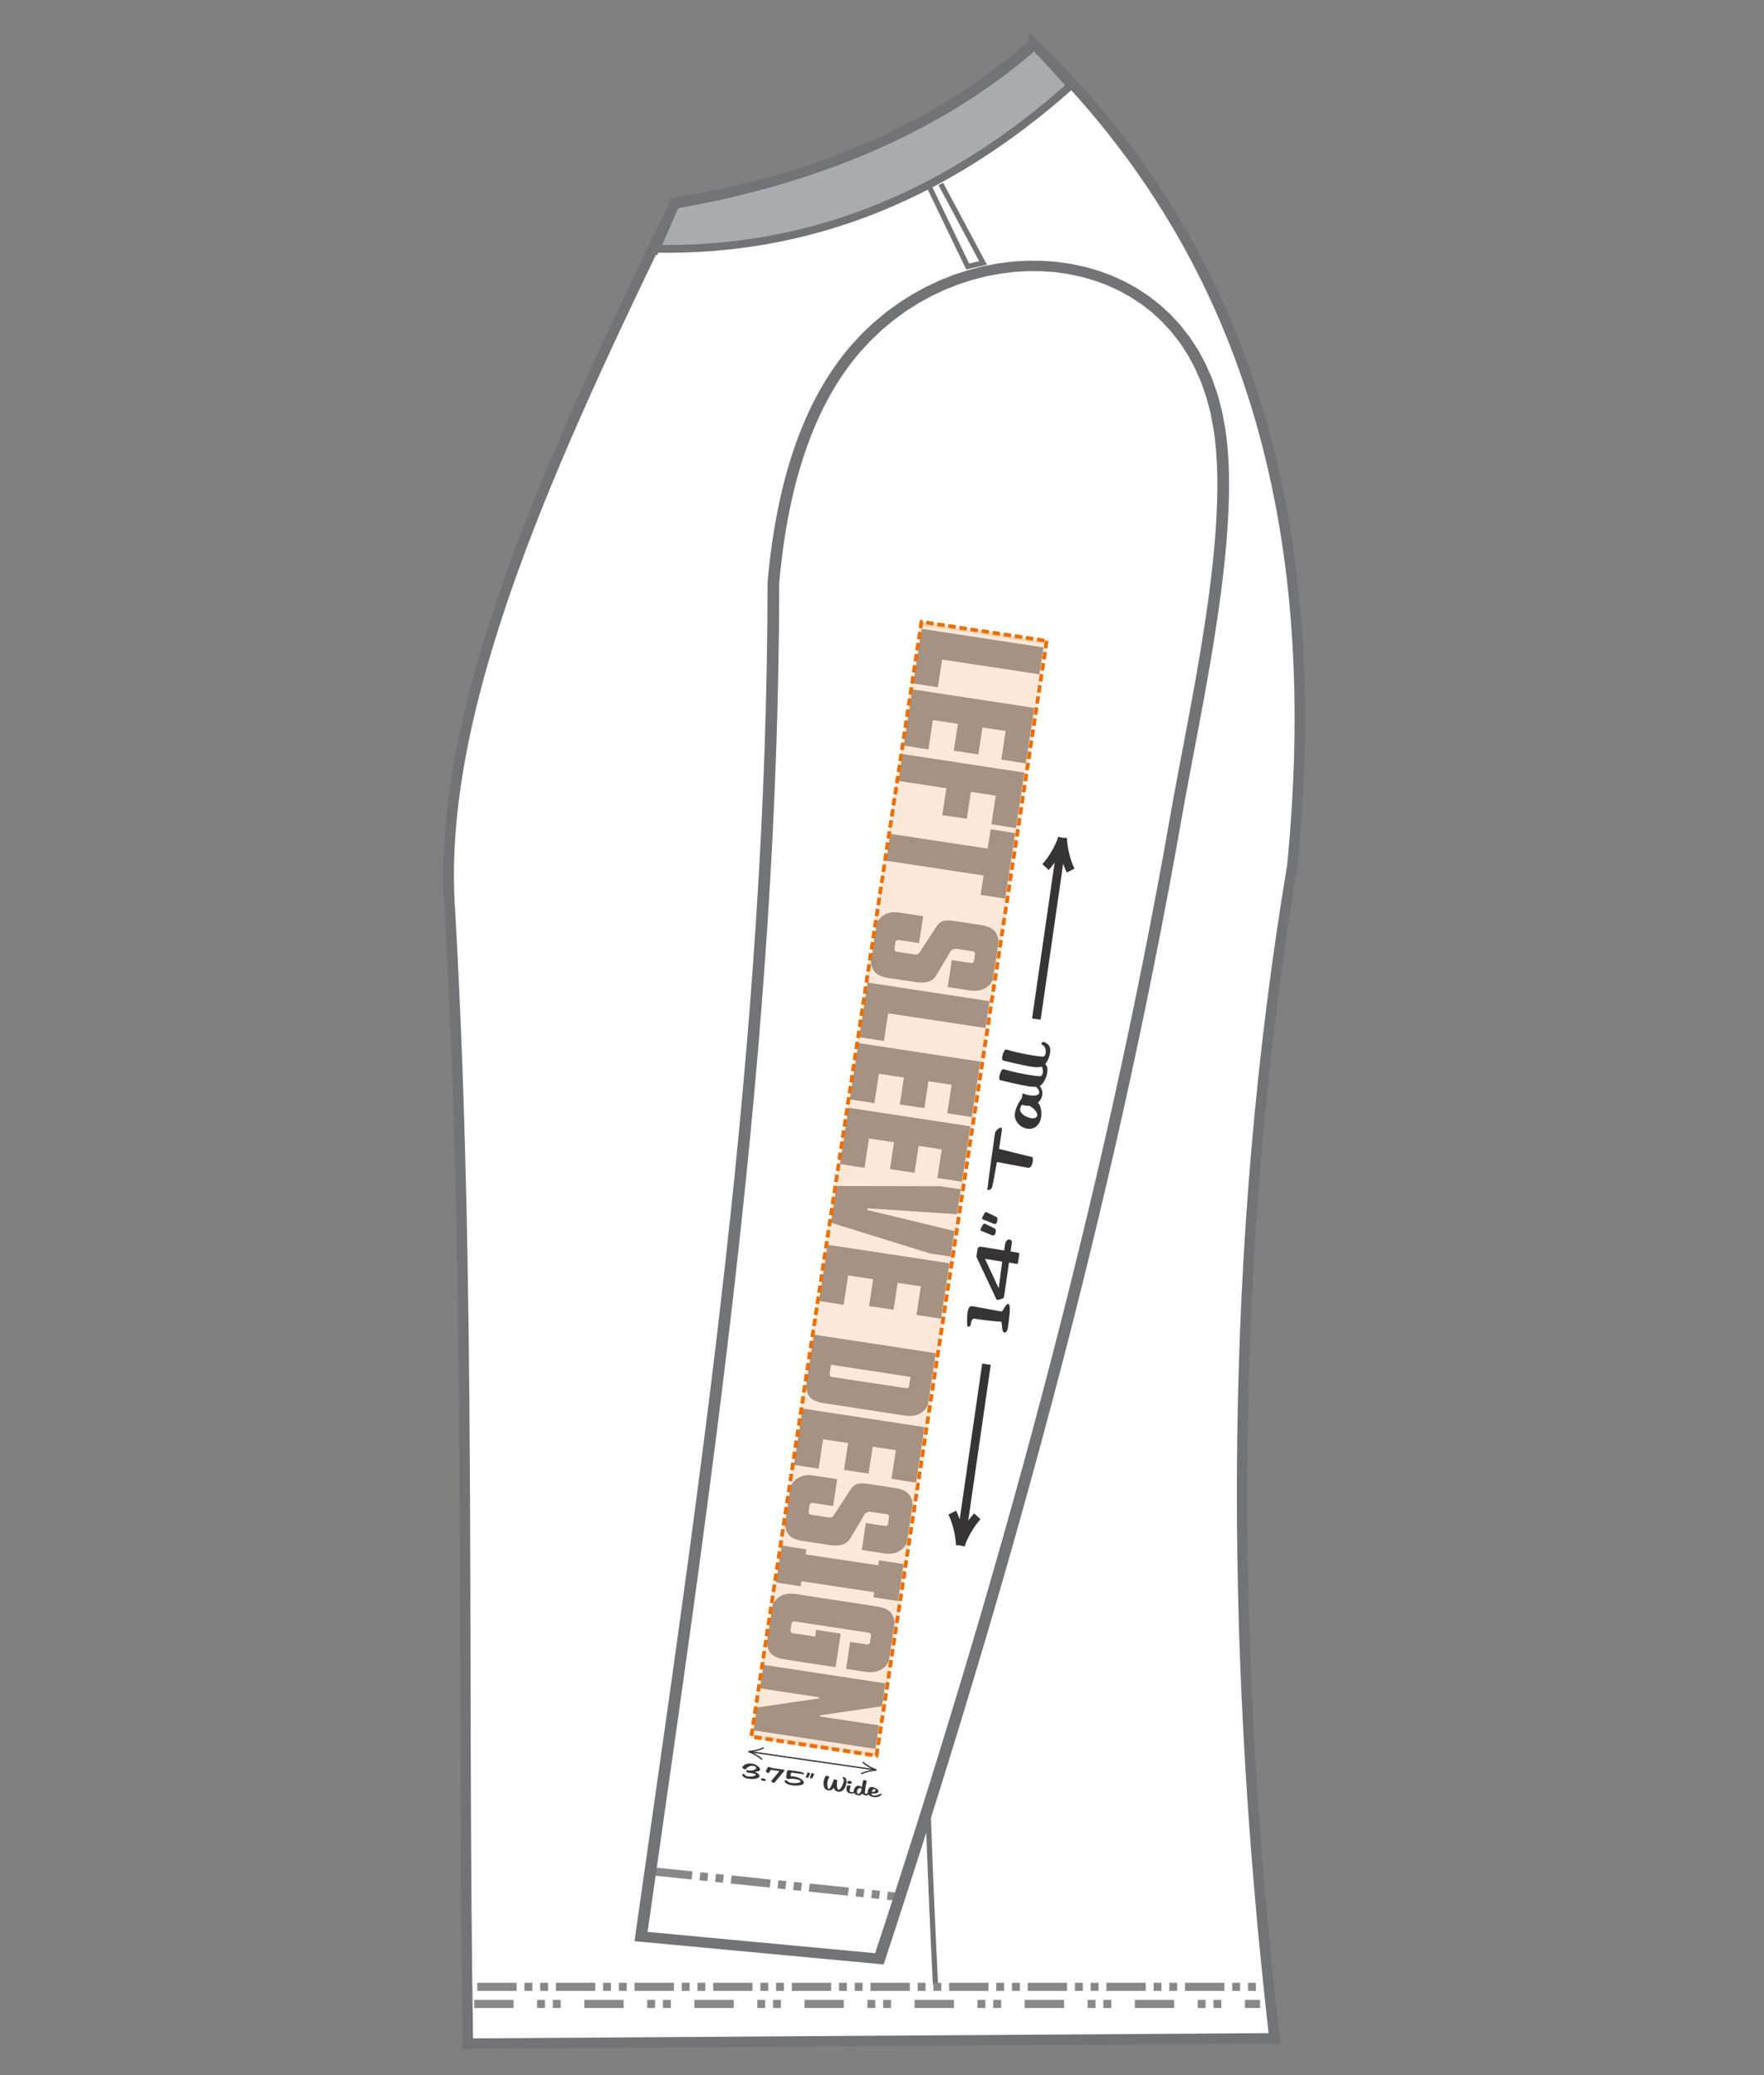 <svg xmlns="http://www.w3.org/2000/svg" xmlns:xlink="http://www.w3.org/1999/xlink" xml:space="preserve" width="425px" height="500px" style="shape-rendering:geometricPrecision; text-rendering:geometricPrecision; image-rendering:optimizeQuality; fill-rule:evenodd; clip-rule:evenodd" viewBox="0 0 425 500"><rect x="0" y="0" width="425" height="500" fill="#808080" stroke="none"/> <defs> <style type="text/css"> .str9 {stroke:#373435;stroke-width:2.08;stroke-miterlimit:2.613} .str4 {stroke:#373435;stroke-width:0.32;stroke-miterlimit:2.613} .str5 {stroke:#373435;stroke-width:0.32;stroke-miterlimit:2.613} .str6 {stroke:#373435;stroke-width:0.32;stroke-miterlimit:2.613} .str7 {stroke:#373435;stroke-width:0.32;stroke-miterlimit:2.613} .str2 {stroke:#727376;stroke-width:1.25;stroke-miterlimit:2.613} .str3 {stroke:#727376;stroke-width:1.25;stroke-miterlimit:2.613} .str1 {stroke:#727376;stroke-width:1.88;stroke-miterlimit:2.613} .str0 {stroke:#727376;stroke-width:2.51;stroke-miterlimit:2.613} .str8 {stroke:#ED6E00;stroke-width:0.9;stroke-miterlimit:2.613;stroke-dasharray:1.8 0.9} .fil2 {fill:none} .fil0 {fill:#FEFEFE} .fil1 {fill:#A9ABAE} .fil4 {fill:#727376;fill-rule:nonzero} .fil6 {fill:#373435;fill-rule:nonzero} .fil3 {fill:#888888;fill-rule:nonzero} .fil7 {fill:#ED6E00;fill-opacity:0.149} .fil8 {fill:#ED6E00;fill-rule:nonzero;fill-opacity:0.149} .fil5 {fill:#373435;fill-rule:nonzero;fill-opacity:0.502} </style> </defs> <g id="Layer_x0020_1">  <g id="_2504346146912"> <path class="fil0 str0" d="M249.06 10.6c-21.77,18.98 -49.79,32.41 -86.36,38.24 -29.58,60.98 -57.9,121.51 -54.28,170.87 5.14,90.06 2.87,182.64 4.31,272.7l194.32 -1.28c-11.15,-97.32 -10.86,-191.78 4.31,-282.52 7.44,-76.4 -7.22,-144.65 -62.3,-198.01z"></path> <path class="fil1 str1" d="M158.03 59.95c36.08,0.62 69.18,-11.96 99.91,-39.31 -2.83,-3.14 -5.77,-6.51 -8.75,-9.5 -21.8,19 -50.86,31.97 -86.36,38.17 -1.75,3.49 -3.05,7.14 -4.8,10.64z"></path> <polyline class="fil2 str2" points="226.67,44.32 236.85,63.36 233.14,64.21 224.05,45.32 "></polyline> <path class="fil2 str3" d="M223.63 437.02c0.47,13.69 1.07,27.41 1.75,41.14"></path> <g> <path class="fil3" d="M123.73 481.87l0 1.95 -9.48 0 0 -1.95 9.48 0zm7.57 0l0 1.95 -1.89 0 0 -1.95 1.89 0zm3.79 0l0 1.95 -1.89 0 0 -1.95 1.89 0zm15.16 0l0 1.95 -9.47 0 0 -1.95 9.47 0zm7.58 0l0 1.95 -1.9 0 0 -1.95 1.9 0zm3.79 0l0 1.95 -1.9 0 0 -1.95 1.9 0zm15.16 0l0 1.95 -9.48 0 0 -1.95 9.48 0zm7.57 0l0 1.95 -1.89 0 0 -1.95 1.89 0zm3.79 0l0 1.95 -1.89 0 0 -1.95 1.89 0zm15.16 0l0 1.95 -9.47 0 0 -1.95 9.47 0zm7.58 0l0 1.95 -1.89 0 0 -1.95 1.89 0zm3.79 0l0 1.95 -1.89 0 0 -1.95 1.89 0zm15.16 0l0 1.95 -9.48 0 0 -1.95 9.48 0zm7.58 0l0 1.95 -1.9 0 0 -1.95 1.9 0zm3.79 0l0 1.95 -1.9 0 0 -1.95 1.9 0zm15.16 0l0 1.95 -9.48 0 0 -1.95 9.48 0zm7.58 0l0 1.95 -1.9 0 0 -1.95 1.9 0zm3.79 0l0 1.95 -1.9 0 0 -1.95 1.9 0zm15.16 0l0 1.95 -9.48 0 0 -1.95 9.48 0zm7.57 0l0 1.95 -1.89 0 0 -1.95 1.89 0zm3.79 0l0 1.95 -1.89 0 0 -1.95 1.89 0zm9.33 1.95l-3.64 0 0 -1.95 3.64 0 0 1.95z"></path> </g> <g> <path class="fil3" d="M124.47 479.7l-9.48 0 0 -1.95 9.48 0 0 1.95zm3.79 0l-1.9 0 0 -1.95 1.9 0 0 1.95zm3.78 0l-1.89 0 0 -1.95 1.89 0 0 1.95zm11.37 0l-9.47 0 0 -1.95 9.47 0 0 1.95zm3.79 0l-1.89 0 0 -1.95 1.89 0 0 1.95zm3.79 0l-1.89 0 0 -1.95 1.89 0 0 1.95zm11.37 0l-9.48 0 0 -1.95 9.48 0 0 1.95zm3.79 0l-1.9 0 0 -1.95 1.9 0 0 1.95zm3.79 0l-1.9 0 0 -1.95 1.9 0 0 1.95zm11.36 0l-9.47 0 0 -1.95 9.47 0 0 1.95zm3.79 0l-1.89 0 0 -1.95 1.89 0 0 1.95zm3.79 0l-1.89 0 0 -1.95 1.89 0 0 1.95zm11.37 0l-9.47 0 0 -1.95 9.47 0 0 1.95zm3.79 0l-1.89 0 0 -1.95 1.89 0 0 1.95zm3.79 0l-1.9 0 0 -1.95 1.9 0 0 1.95zm11.37 0l-9.48 0 0 -1.95 9.48 0 0 1.95zm3.79 0l-1.9 0 0 -1.95 1.9 0 0 1.95zm3.79 0l-1.9 0 0 -1.95 1.9 0 0 1.95zm11.37 0l-9.48 0 0 -1.95 9.48 0 0 1.95zm3.78 0l-1.89 0 0 -1.95 1.89 0 0 1.95zm3.79 0l-1.89 0 0 -1.95 1.89 0 0 1.95zm11.37 0l-9.47 0 0 -1.95 9.47 0 0 1.95zm3.79 0l-1.89 0 0 -1.95 1.89 0 0 1.95zm3.79 0l-1.89 0 0 -1.95 1.89 0 0 1.95zm11.37 0l-9.47 0 0 -1.95 9.47 0 0 1.95zm3.79 0l-1.89 0 0 -1.95 1.89 0 0 1.95zm3.79 0l-1.9 0 0 -1.95 1.9 0 0 1.95zm11.37 0l-9.48 0 0 -1.95 9.48 0 0 1.95zm3.79 0l-1.89 0 0 -1.95 1.89 0 0 1.95zm3.8 0l-1.9 0 0 -1.95 1.9 0 0 1.95z"></path> </g> <g> <path class="fil3" d="M166.63 452.86l-9.4 -0.98 0.23 -1.94 9.4 0.98 -0.23 1.94zm3.77 0.39l-1.88 -0.2 0.22 -1.94 1.89 0.2 -0.23 1.94zm3.76 0.39l-1.88 -0.2 0.23 -1.94 1.88 0.2 -0.23 1.94zm11.29 1.17l-9.41 -0.98 0.23 -1.94 9.41 0.98 -0.23 1.94zm3.76 0.39l-1.88 -0.2 0.23 -1.94 1.88 0.2 -0.23 1.94zm3.77 0.39l-1.89 -0.2 0.23 -1.94 1.89 0.2 -0.23 1.94zm11.29 1.17l-9.41 -0.98 0.23 -1.94 9.41 0.98 -0.23 1.94zm3.76 0.39l-1.88 -0.2 0.23 -1.94 1.88 0.2 -0.23 1.94zm3.76 0.39l-1.88 -0.2 0.23 -1.94 1.88 0.2 -0.23 1.94zm4.91 -1.45l-0.23 1.94 -2.79 -0.29 0.23 -1.95 2.79 0.3z"></path> </g> <g> <path class="fil4" d="M281.96 196.52l2.78 0.38 0 0 -1.58 8.85 -1.63 8.82 -1.68 8.81 -1.73 8.79 -1.77 8.77 -1.83 8.76 -1.87 8.73 -1.91 8.73 -1.96 8.7 -2.01 8.69 -2.05 8.68 -2.09 8.65 -2.13 8.65 -2.17 8.63 -2.22 8.61 -2.25 8.6 -2.29 8.59 -2.33 8.57 -2.36 8.57 -2.4 8.54 -2.43 8.54 -2.47 8.52 -2.5 8.51 -2.54 8.5 -2.56 8.49 -2.6 8.48 -2.62 8.46 -2.65 8.46 -2.69 8.45 -2.71 8.43 -2.73 8.43 -2.76 8.42 -2.7 -0.71 2.76 -8.41 2.73 -8.42 2.71 -8.43 2.68 -8.44 2.65 -8.45 2.62 -8.46 2.59 -8.47 2.57 -8.48 2.53 -8.49 2.5 -8.5 2.46 -8.51 2.43 -8.53 2.4 -8.54 2.36 -8.55 2.33 -8.57 2.28 -8.57 2.25 -8.59 2.21 -8.61 2.17 -8.62 2.13 -8.63 2.09 -8.65 2.05 -8.66 2 -8.68 1.96 -8.69 1.91 -8.71 1.87 -8.73 1.82 -8.74 1.78 -8.76 1.72 -8.78 1.68 -8.79 1.63 -8.81 1.57 -8.83 0 0zm10.48 -92.8l2.78 -0.34 0 0 0.33 2.48 0.25 2.55 0.17 2.63 0.11 2.71 0.03 2.76 -0.02 2.83 -0.08 2.88 -0.14 2.93 -0.19 2.98 -0.24 3.01 -0.28 3.05 -0.33 3.08 -0.36 3.11 -0.4 3.12 -0.43 3.14 -0.46 3.14 -0.48 3.15 -0.5 3.14 -0.53 3.14 -0.54 3.13 -0.55 3.11 -0.55 3.08 -0.57 3.06 -0.56 3.02 -0.56 2.98 -0.56 2.94 -0.55 2.88 -0.53 2.83 -0.52 2.77 -0.51 2.71 -0.48 2.63 -0.45 2.55 -2.78 -0.38 0.46 -2.57 0.48 -2.64 0.5 -2.71 0.52 -2.77 0.54 -2.84 0.55 -2.88 0.55 -2.94 0.57 -2.98 0.56 -3.01 0.56 -3.05 0.56 -3.08 0.55 -3.1 0.53 -3.11 0.52 -3.13 0.5 -3.13 0.49 -3.13 0.45 -3.13 0.43 -3.11 0.4 -3.1 0.36 -3.09 0.32 -3.05 0.28 -3.02 0.23 -2.98 0.19 -2.94 0.14 -2.9 0.08 -2.83 0.02 -2.78 -0.04 -2.72 -0.1 -2.64 -0.17 -2.56 -0.24 -2.49 -0.31 -2.39 0 0zm-85.13 -18.99l-2.23 -1.54 0 0 2.68 -2.89 2.83 -2.67 2.96 -2.46 3.08 -2.23 3.18 -2.02 3.28 -1.8 3.35 -1.57 3.42 -1.36 3.47 -1.12 3.5 -0.91 3.53 -0.67 3.54 -0.45 3.54 -0.22 3.52 0.02 3.48 0.24 3.45 0.48 3.38 0.71 3.31 0.94 3.23 1.18 3.12 1.42 3.01 1.66 2.87 1.89 2.73 2.14 2.56 2.37 2.4 2.61 2.2 2.85 2.01 3.08 1.78 3.32 1.56 3.56 1.32 3.8 1.06 4.03 0.79 4.26 -2.78 0.34 -0.77 -4.11 -1.02 -3.87 -1.25 -3.62 -1.49 -3.39 -1.69 -3.15 -1.89 -2.91 -2.08 -2.68 -2.25 -2.45 -2.4 -2.23 -2.56 -1.99 -2.68 -1.77 -2.81 -1.55 -2.91 -1.32 -3.02 -1.11 -3.1 -0.88 -3.17 -0.67 -3.23 -0.45 -3.28 -0.23 -3.31 -0.01 -3.33 0.21 -3.35 0.42 -3.33 0.64 -3.32 0.85 -3.29 1.07 -3.25 1.29 -3.18 1.49 -3.12 1.71 -3.03 1.92 -2.93 2.14 -2.83 2.34 -2.7 2.56 -2.56 2.76 0 0zm-19.57 55.66l-2.81 -0.01 0 -0.09 0.22 -2.3 0.24 -2.27 0.27 -2.24 0.3 -2.2 0.32 -2.17 0.34 -2.14 0.38 -2.1 0.4 -2.07 0.42 -2.04 0.45 -2 0.48 -1.98 0.51 -1.94 0.53 -1.9 0.55 -1.87 0.59 -1.84 0.61 -1.81 0.64 -1.77 0.67 -1.73 0.69 -1.71 0.72 -1.67 0.75 -1.63 0.77 -1.61 0.81 -1.56 0.83 -1.54 0.86 -1.49 0.89 -1.47 0.91 -1.43 0.94 -1.39 0.98 -1.36 1 -1.32 1.03 -1.29 1.05 -1.26 2.23 1.54 -1.02 1.2 -0.98 1.24 -0.96 1.27 -0.94 1.3 -0.91 1.35 -0.88 1.37 -0.85 1.42 -0.83 1.44 -0.81 1.49 -0.78 1.51 -0.75 1.56 -0.73 1.59 -0.7 1.62 -0.67 1.66 -0.65 1.69 -0.63 1.73 -0.59 1.77 -0.57 1.79 -0.55 1.84 -0.52 1.86 -0.5 1.9 -0.46 1.94 -0.45 1.97 -0.42 2 -0.39 2.04 -0.37 2.07 -0.34 2.11 -0.31 2.13 -0.29 2.18 -0.27 2.2 -0.24 2.24 -0.22 2.27 0.01 -0.09zm-2.81 -0.01l0 -0.06 0 -0.03 0 0.09zm-30.34 324.98l-0.29 2.5 -1.25 -1.41 1.47 -10.31 1.47 -10.29 1.46 -10.27 1.46 -10.24 1.45 -10.22 1.44 -10.2 1.42 -10.18 1.4 -10.17 1.39 -10.15 1.35 -10.14 1.33 -10.13 1.3 -10.12 1.27 -10.12 1.23 -10.11 1.18 -10.11 1.15 -10.11 1.1 -10.11 1.06 -10.12 1 -10.12 0.94 -10.12 0.89 -10.14 0.83 -10.14 0.76 -10.16 0.7 -10.17 0.63 -10.19 0.56 -10.2 0.48 -10.23 0.4 -10.25 0.32 -10.27 0.23 -10.3 0.15 -10.32 0.06 -10.36 2.81 0.01 -0.06 10.37 -0.15 10.35 -0.23 10.31 -0.32 10.29 -0.41 10.27 -0.47 10.24 -0.56 10.22 -0.63 10.21 -0.7 10.18 -0.77 10.17 -0.82 10.16 -0.89 10.15 -0.95 10.14 -1 10.13 -1.06 10.12 -1.1 10.12 -1.15 10.12 -1.19 10.12 -1.23 10.12 -1.26 10.13 -1.31 10.13 -1.33 10.13 -1.35 10.15 -1.38 10.16 -1.41 10.17 -1.42 10.19 -1.44 10.2 -1.45 10.22 -1.46 10.24 -1.46 10.27 -1.47 10.28 -1.47 10.32 -1.25 -1.41zm-0.29 2.5l-1.43 -0.13 0.18 -1.28 1.25 1.41zm57.43 5.36l-57.43 -5.36 0.29 -2.5 57.43 5.37 1.2 1.6 -1.49 0.89zm1.49 -0.89l-0.33 1 -1.16 -0.11 1.49 -0.89z"></path> </g> </g> <path class="fil5" d="M222.07 151.52l-2.01 13.16 5.9 0.92 1.02 -6.68 23.44 3.55 0.99 -6.47 -29.34 -4.48zm-2.23 14.58l-2.07 13.56 5.91 0.92 1.08 -7.08 6.03 0.91 -0.99 6.48 5.91 0.88 0.99 -6.48 5.59 0.84 -1.05 6.88 5.9 0.92 2.04 -13.36 -29.34 -4.47zm7.18 30.31l5.91 0.87 0.99 -6.48 5.99 0.92 -1.05 6.88 5.9 0.92 2.04 -13.36 -29.34 -4.47 -0.99 6.48 11.54 1.76 -0.99 6.48zm9.24 19.2l5.91 0.92 2.41 -15.79 -5.91 -0.92 -0.71 4.65 -23.43 -3.55 -0.99 6.48 23.43 3.55 -0.71 4.66zm-10.72 19.44l3.64 -6.09 0.93 -0.38 4.49 0.66 0.34 0.48 -0.31 2.02 -0.47 0.34 -4.84 -0.74 -0.99 6.48 5.46 0.84c2.69,0.39 4.45,-0.74 5.37,-2.42l1.44 -9.47c-0.31,-2.29 -1.31,-3.44 -4.4,-3.9l-5.95 -0.91c-2.61,-0.39 -3.63,-0.29 -4.83,1.6l-4.04 6.22 -0.62 0.26 -4.93 -0.74 -0.35 -0.48 0.31 -2.02 0.47 -0.34 5.18 0.78 0.98 -6.48 -5.78 -0.88c-2.69,-0.43 -4.45,0.74 -5.37,2.42l-1.45 9.47c0.32,2.3 1.31,3.44 4.41,3.9l6.48 0.98c2.2,0.32 3.92,-0.04 4.83,-1.6zm-16.48 1.7l-2.01 13.16 5.91 0.92 1.02 -6.68 23.43 3.55 0.99 -6.47 -29.34 -4.48zm-2.22 14.58l-2.08 13.56 5.91 0.92 1.08 -7.09 6.03 0.92 -0.99 6.48 5.92 0.88 0.98 -6.48 5.59 0.84 -1.05 6.88 5.9 0.92 2.04 -13.36 -29.33 -4.47zm-2.38 15.59l-2.07 13.56 5.9 0.92 1.08 -7.09 6.03 0.92 -0.98 6.48 5.91 0.87 0.99 -6.48 5.58 0.85 -1.05 6.88 5.91 0.92 2.03 -13.36 -29.33 -4.47zm-4.23 27.69l23.84 7.41 4.94 0.74 0.94 -6.15 -21 -5.06 0.06 -0.41 21.55 1.42 0.92 -6 -4.93 -0.74 -24.97 -0.05 -1.35 8.84zm-0.81 5.31l-2.07 13.56 5.91 0.92 1.08 -7.09 6.03 0.92 -0.99 6.48 5.91 0.87 0.99 -6.48 5.58 0.85 -1.05 6.88 5.91 0.92 2.04 -13.36 -29.34 -4.47zm18.73 41.18c2.69,0.39 4.45,-0.74 5.37,-2.42l1.93 -12.63 -29.34 -4.47 -1.92 12.63c0.31,2.29 1.31,3.44 4.4,3.9l19.56 2.99zm0.85 -6.92l-0.47 0.34 -18.34 -2.78 -0.34 -0.48 0.37 -2.43 19.15 2.93 -0.37 2.42zm-25.61 5.21l-2.07 13.57 5.91 0.92 1.08 -7.09 6.03 0.91 -0.99 6.48 5.92 0.88 0.98 -6.48 5.59 0.85 -1.05 6.88 5.9 0.92 2.04 -13.36 -29.34 -4.48zm11.45 31.31l3.64 -6.1 0.93 -0.38 4.49 0.66 0.34 0.48 -0.31 2.03 -0.47 0.33 -4.85 -0.74 -0.98 6.48 5.45 0.84c2.7,0.39 4.45,-0.74 5.38,-2.42l1.44 -9.47c-0.31,-2.29 -1.31,-3.44 -4.41,-3.9l-5.94 -0.91c-2.61,-0.39 -3.63,-0.29 -4.83,1.6l-4.04 6.22 -0.62 0.26 -4.94 -0.74 -0.34 -0.48 0.31 -2.02 0.47 -0.34 5.17 0.78 0.99 -6.48 -5.78 -0.88c-2.69,-0.43 -4.45,0.74 -5.38,2.42l-1.44 9.47c0.32,2.3 1.31,3.44 4.41,3.9l6.48 0.98c2.2,0.32 3.92,-0.04 4.83,-1.59zm-17.84 10.6l5.9 0.92 0.19 -1.22 17.53 2.64 -0.19 1.22 5.91 0.91 1.36 -8.9 -5.91 -0.92 -0.19 1.21 -17.52 -2.63 0.18 -1.22 -5.9 -0.92 -1.36 8.91zm-2.24 14.66c0.32,2.29 1.31,3.44 4.41,3.89l12.14 1.87 1.24 -8.09 -5.91 -0.92 -0.25 1.62 -5.62 -0.85 -0.35 -0.47 0.31 -2.03 0.47 -0.33 18.34 2.78 0.34 0.48 -0.31 2.02 -0.46 0.33 -4.28 -0.63 -0.99 6.48 4.89 0.74c2.69,0.38 4.45,-0.75 5.37,-2.42l1.45 -9.48c-0.32,-2.29 -1.31,-3.44 -4.41,-3.89l-19.56 -3c-2.69,-0.42 -4.45,0.75 -5.37,2.42l-1.45 9.48zm12.78 17.63l0.04 -0.28 14.89 -2.19 0.84 -5.51 -29.34 -4.47 -0.86 5.67 14.22 2.14 -0.04 0.29 -14.89 2.18 -0.84 5.51 29.34 4.47 0.87 -5.67 -14.23 -2.14z"></path> <path class="fil6" d="M180.15 426.56c0.38,0.05 0.7,0.07 0.97,0.04 0.27,-0.04 0.49,-0.09 0.65,-0.16 0.17,-0.08 0.29,-0.17 0.36,-0.26 0.07,-0.1 0.09,-0.18 0.08,-0.26 -0.03,-0.1 -0.1,-0.19 -0.24,-0.27 -0.13,-0.08 -0.29,-0.14 -0.49,-0.16 -0.13,-0.02 -0.27,-0.03 -0.43,-0.02 -0.15,0.02 -0.31,0.05 -0.46,0.11 -0.16,0.06 -0.31,0.15 -0.46,0.26 -0.15,0.11 -0.3,0.25 -0.43,0.42 -0.04,0.04 -0.12,0.06 -0.23,0.05 -0.06,-0.01 -0.13,-0.03 -0.2,-0.06 -0.07,-0.02 -0.13,-0.05 -0.19,-0.09 -0.06,-0.04 -0.11,-0.08 -0.15,-0.12 -0.04,-0.04 -0.07,-0.09 -0.08,-0.13 -0.01,-0.05 -0.01,-0.09 0.01,-0.13 0.11,-0.18 0.25,-0.34 0.43,-0.46 0.17,-0.12 0.36,-0.22 0.57,-0.28 0.2,-0.07 0.42,-0.11 0.66,-0.12 0.23,-0.02 0.46,-0.01 0.69,0.03 0.22,0.03 0.44,0.09 0.65,0.19 0.22,0.09 0.41,0.2 0.59,0.32 0.17,0.13 0.32,0.25 0.43,0.39 0.12,0.13 0.19,0.25 0.22,0.37 0.05,0.22 -0.03,0.38 -0.25,0.48 -0.21,0.09 -0.56,0.16 -1.04,0.21 0.33,0.12 0.6,0.26 0.8,0.43 0.21,0.16 0.33,0.34 0.38,0.53 0.02,0.1 0,0.18 -0.05,0.27 -0.06,0.08 -0.14,0.15 -0.26,0.22 -0.12,0.06 -0.26,0.12 -0.42,0.16 -0.17,0.05 -0.35,0.08 -0.55,0.1 -0.19,0.03 -0.4,0.03 -0.61,0.03 -0.22,0 -0.43,-0.02 -0.64,-0.05 -0.32,-0.04 -0.59,-0.11 -0.79,-0.18 -0.2,-0.08 -0.37,-0.17 -0.49,-0.26 -0.12,-0.09 -0.21,-0.18 -0.26,-0.27 -0.05,-0.09 -0.09,-0.18 -0.11,-0.25 -0.02,-0.09 0,-0.15 0.07,-0.17 0.07,-0.03 0.14,-0.03 0.23,-0.02 0.09,0.01 0.16,0.03 0.23,0.07 0.07,0.03 0.11,0.06 0.12,0.09 0.01,0.07 0.04,0.12 0.07,0.16 0.04,0.04 0.09,0.08 0.15,0.11 0.06,0.04 0.15,0.06 0.25,0.09 0.1,0.02 0.22,0.04 0.37,0.06 0.22,0.03 0.44,0.04 0.66,0.03 0.22,-0.01 0.42,-0.04 0.59,-0.08 0.18,-0.05 0.32,-0.1 0.42,-0.16 0.11,-0.07 0.15,-0.13 0.13,-0.2 -0.01,-0.07 -0.1,-0.14 -0.25,-0.2 -0.15,-0.06 -0.39,-0.12 -0.72,-0.17l-1.05 -0.15c-0.07,-0.01 -0.12,-0.04 -0.17,-0.1 -0.04,-0.06 -0.07,-0.12 -0.09,-0.19 -0.02,-0.07 -0.02,-0.14 0,-0.2 0.02,-0.05 0.06,-0.08 0.13,-0.08l0.2 0.03z"></path> <path id="1" class="fil6" d="M183.34 428.74c-0.02,-0.09 0.01,-0.15 0.1,-0.19 0.09,-0.05 0.23,-0.06 0.41,-0.03 0.18,0.03 0.34,0.08 0.46,0.15 0.12,0.07 0.19,0.15 0.21,0.24 0.02,0.08 -0.02,0.14 -0.11,0.18 -0.09,0.04 -0.23,0.05 -0.41,0.02 -0.19,-0.02 -0.34,-0.07 -0.46,-0.14 -0.11,-0.07 -0.18,-0.15 -0.2,-0.23z"></path> <path id="2" class="fil6" d="M187.79 426.74l-2.08 -0.3 -0.43 0.69c-0.04,0.06 -0.11,0.09 -0.21,0.07 -0.06,0 -0.11,-0.02 -0.17,-0.05 -0.06,-0.03 -0.11,-0.06 -0.16,-0.1 -0.05,-0.04 -0.1,-0.08 -0.13,-0.13 -0.04,-0.05 -0.07,-0.09 -0.08,-0.14 -0.01,-0.05 0,-0.09 0.02,-0.13l0.39 -0.74c0.03,-0.08 0.07,-0.13 0.12,-0.15 0.05,-0.02 0.1,-0.03 0.16,-0.02 0.06,0.01 0.12,0.02 0.19,0.05 0.07,0.02 0.15,0.05 0.24,0.09 0.08,0.03 0.19,0.06 0.3,0.09 0.12,0.03 0.25,0.06 0.4,0.08l2.32 0.34c0.07,0.01 0.15,0.03 0.23,0.05 0.08,0.03 0.13,0.07 0.14,0.12 0,0.03 -0.01,0.06 -0.04,0.1l-2.38 2.83c-0.02,0.04 -0.06,0.06 -0.11,0.07 -0.04,0.01 -0.09,0.01 -0.14,0.01 -0.12,-0.02 -0.22,-0.07 -0.33,-0.14 -0.11,-0.07 -0.17,-0.15 -0.19,-0.24 -0.01,-0.06 0,-0.11 0.04,-0.16l1.9 -2.29z"></path> <path id="3" class="fil6" d="M189.42 428.17c0.04,-0.24 0.07,-0.45 0.08,-0.63 0.02,-0.18 0.03,-0.34 0.05,-0.46 0.02,-0.13 0.04,-0.23 0.06,-0.3 0.03,-0.08 0.07,-0.14 0.13,-0.17 0.06,-0.04 0.13,-0.06 0.23,-0.07 0.09,0 0.22,0 0.39,0.02 0.29,0.04 0.56,0.07 0.81,0.1 0.24,0.03 0.47,0.06 0.68,0.09 0.32,0.05 0.6,0.1 0.82,0.14 0.23,0.05 0.42,0.1 0.57,0.15 0.15,0.05 0.26,0.11 0.34,0.17 0.08,0.06 0.13,0.13 0.15,0.21 0,0.04 0,0.06 -0.02,0.08 -0.01,0.01 -0.04,0.02 -0.06,0.02l-2.79 -0.41c-0.1,-0.01 -0.17,0.01 -0.22,0.05 -0.06,0.05 -0.09,0.12 -0.12,0.2 -0.02,0.09 -0.04,0.18 -0.04,0.3 0,0.11 0,0.22 0,0.33 0.11,-0.01 0.23,0 0.34,0.01 0.12,0 0.24,0.02 0.36,0.04 0.28,0.04 0.55,0.1 0.83,0.18 0.28,0.08 0.53,0.19 0.76,0.3 0.23,0.12 0.42,0.26 0.58,0.41 0.16,0.15 0.27,0.31 0.31,0.48 0.02,0.12 0.01,0.22 -0.06,0.32 -0.06,0.09 -0.16,0.17 -0.29,0.24 -0.13,0.07 -0.28,0.12 -0.47,0.16 -0.18,0.05 -0.39,0.08 -0.6,0.09 -0.22,0.02 -0.44,0.02 -0.67,0.02 -0.24,-0.01 -0.47,-0.03 -0.7,-0.06 -0.22,-0.04 -0.44,-0.08 -0.66,-0.14 -0.21,-0.06 -0.4,-0.13 -0.57,-0.22 -0.16,-0.08 -0.31,-0.18 -0.42,-0.29 -0.11,-0.11 -0.18,-0.23 -0.22,-0.37 -0.02,-0.08 0.01,-0.14 0.1,-0.16 0.08,-0.02 0.17,-0.03 0.27,-0.02 0.07,0.01 0.14,0.03 0.2,0.06 0.07,0.03 0.11,0.07 0.13,0.11 0.08,0.12 0.21,0.22 0.41,0.29 0.19,0.08 0.41,0.13 0.65,0.17 0.16,0.02 0.33,0.04 0.51,0.04 0.17,0.01 0.34,0.01 0.5,0 0.16,-0.01 0.32,-0.03 0.46,-0.05 0.14,-0.03 0.27,-0.06 0.37,-0.1 0.1,-0.04 0.18,-0.09 0.24,-0.14 0.05,-0.06 0.07,-0.12 0.05,-0.18 -0.02,-0.08 -0.07,-0.14 -0.17,-0.2 -0.09,-0.06 -0.21,-0.11 -0.35,-0.15 -0.14,-0.04 -0.3,-0.08 -0.47,-0.12 -0.17,-0.03 -0.34,-0.06 -0.5,-0.08 -0.21,-0.03 -0.4,-0.05 -0.58,-0.04 -0.19,0 -0.35,0 -0.49,0.02 -0.15,0.01 -0.27,0.02 -0.36,0.03 -0.1,0.02 -0.16,0.02 -0.19,0.02 -0.09,-0.02 -0.16,-0.06 -0.23,-0.15 -0.06,-0.08 -0.11,-0.16 -0.12,-0.24 -0.01,-0.03 -0.01,-0.07 -0.01,-0.1z"></path> <path id="4" class="fil6" d="M194.76 428.27c-0.05,0.08 -0.12,0.11 -0.23,0.1 -0.03,-0.01 -0.06,-0.01 -0.11,-0.02 -0.04,-0.01 -0.08,-0.02 -0.12,-0.04 -0.03,-0.01 -0.06,-0.03 -0.08,-0.06 -0.03,-0.03 -0.05,-0.06 -0.05,-0.09 -0.01,-0.03 -0.01,-0.05 0,-0.08l0.38 -0.95c0.03,-0.05 0.07,-0.08 0.12,-0.07 0.03,0.01 0.05,0.01 0.08,0.03l0.33 0.18c0.05,0.03 0.08,0.06 0.08,0.09 0.01,0.03 0,0.06 -0.01,0.1l-0.39 0.81zm0.97 0.14c-0.04,0.08 -0.12,0.11 -0.23,0.1 -0.02,-0.01 -0.06,-0.01 -0.1,-0.02 -0.05,-0.01 -0.09,-0.02 -0.12,-0.03 -0.03,-0.02 -0.07,-0.04 -0.09,-0.07 -0.02,-0.03 -0.04,-0.06 -0.05,-0.09 -0.01,-0.03 0,-0.05 0,-0.07l0.39 -0.96c0.02,-0.05 0.06,-0.07 0.12,-0.07 0.02,0.01 0.05,0.02 0.08,0.03l0.32 0.18c0.05,0.03 0.08,0.06 0.09,0.1 0.01,0.02 0,0.05 -0.01,0.09l-0.4 0.81z"></path> <path id="5" class="fil6" d="M203.55 428.27c0.09,0.07 0.17,0.14 0.22,0.23 0.06,0.08 0.1,0.18 0.13,0.29 0.04,0.2 0.06,0.41 0.05,0.64 -0.02,0.23 -0.06,0.46 -0.13,0.69 -0.06,0.23 -0.15,0.45 -0.27,0.65 -0.11,0.21 -0.25,0.39 -0.41,0.54 -0.15,0.15 -0.33,0.26 -0.52,0.34 -0.18,0.08 -0.38,0.1 -0.6,0.07 -0.28,-0.04 -0.53,-0.14 -0.73,-0.31 -0.2,-0.16 -0.36,-0.37 -0.47,-0.62 -0.17,0.25 -0.36,0.42 -0.57,0.52 -0.21,0.09 -0.45,0.12 -0.72,0.08 -0.24,-0.03 -0.46,-0.14 -0.65,-0.3 -0.19,-0.17 -0.32,-0.39 -0.38,-0.66 -0.04,-0.16 -0.07,-0.33 -0.08,-0.51 -0.02,-0.19 -0.02,-0.39 0.01,-0.6 0.03,-0.21 0.08,-0.43 0.16,-0.67 0.08,-0.24 0.2,-0.48 0.35,-0.74 0.02,-0.02 0.05,-0.02 0.09,-0.03 0.04,0 0.1,0 0.16,0.01 0.06,0.01 0.13,0.03 0.2,0.05 0.07,0.02 0.14,0.04 0.2,0.06 0.06,0.02 0.11,0.05 0.15,0.08 0.04,0.03 0.07,0.06 0.07,0.09 0.01,0.03 0,0.06 -0.02,0.08 -0.13,0.16 -0.24,0.35 -0.31,0.57 -0.07,0.22 -0.12,0.44 -0.14,0.68 -0.02,0.23 -0.03,0.46 -0.01,0.68 0.02,0.22 0.05,0.42 0.09,0.59 0.04,0.18 0.11,0.27 0.21,0.28 0.07,0.01 0.14,-0.01 0.21,-0.07 0.07,-0.07 0.15,-0.15 0.22,-0.27 0.08,-0.11 0.15,-0.24 0.22,-0.4 0.08,-0.15 0.15,-0.31 0.22,-0.48 0.07,-0.17 0.13,-0.34 0.19,-0.52 0.07,-0.17 0.12,-0.34 0.18,-0.49 0.01,-0.04 0.05,-0.07 0.11,-0.08 0.07,-0.01 0.14,-0.01 0.22,0 0.06,0.01 0.11,0.02 0.17,0.04 0.06,0.02 0.12,0.04 0.17,0.07 0.05,0.02 0.09,0.05 0.12,0.08 0.04,0.03 0.06,0.07 0.07,0.1 0.01,0.03 0,0.05 0,0.07 -0.02,0.07 -0.04,0.18 -0.06,0.31 -0.02,0.13 -0.03,0.28 -0.04,0.44 0,0.16 0,0.32 0.01,0.49 0.01,0.17 0.03,0.32 0.07,0.45 0.03,0.16 0.08,0.27 0.13,0.35 0.05,0.07 0.11,0.11 0.17,0.12 0.09,0.01 0.18,-0.03 0.28,-0.12 0.11,-0.08 0.21,-0.2 0.31,-0.35 0.11,-0.15 0.2,-0.32 0.3,-0.51 0.09,-0.18 0.17,-0.37 0.23,-0.56 0.07,-0.19 0.12,-0.37 0.15,-0.54 0.02,-0.17 0.03,-0.3 0,-0.41 -0.02,-0.06 -0.04,-0.12 -0.07,-0.17 -0.04,-0.05 -0.08,-0.1 -0.14,-0.13 -0.03,-0.02 -0.05,-0.05 -0.06,-0.08 0,-0.02 0,-0.05 0.01,-0.08 0.02,-0.02 0.04,-0.05 0.06,-0.07 0.03,-0.02 0.07,-0.03 0.11,-0.05 0.04,-0.01 0.09,-0.01 0.14,0 0.07,0.01 0.14,0.04 0.22,0.08z"></path> <path id="6" class="fil6" d="M204.06 430.37c0.01,-0.09 0.07,-0.14 0.18,-0.17 0.1,-0.02 0.21,-0.03 0.32,-0.01 0.1,0.01 0.18,0.04 0.25,0.06 0.07,0.03 0.11,0.07 0.12,0.1 0,0.05 -0.01,0.12 -0.03,0.22 -0.03,0.1 -0.06,0.2 -0.09,0.32 -0.03,0.12 -0.05,0.25 -0.07,0.37 -0.02,0.12 -0.02,0.23 0,0.32 0.02,0.06 0.06,0.11 0.13,0.15 0.07,0.05 0.15,0.07 0.24,0.09 0.13,0.02 0.26,0 0.39,-0.04 0.14,-0.04 0.25,-0.12 0.33,-0.23 0.03,-0.04 0.07,-0.06 0.11,-0.05 0.03,0 0.06,0.01 0.08,0.04 0.03,0.02 0.05,0.04 0.05,0.07 0.01,0.04 0.01,0.07 -0.01,0.1 -0.03,0.09 -0.09,0.17 -0.16,0.23 -0.08,0.06 -0.17,0.11 -0.27,0.14 -0.1,0.04 -0.22,0.06 -0.33,0.07 -0.12,0.01 -0.24,0.01 -0.36,-0.01 -0.11,-0.02 -0.22,-0.05 -0.32,-0.08 -0.11,-0.04 -0.2,-0.09 -0.29,-0.15 -0.09,-0.06 -0.16,-0.14 -0.22,-0.22 -0.07,-0.09 -0.11,-0.18 -0.14,-0.29 -0.02,-0.09 -0.03,-0.18 -0.03,-0.27 0,-0.09 0,-0.18 0.02,-0.28 0.01,-0.09 0.02,-0.17 0.04,-0.26 0.02,-0.08 0.04,-0.15 0.06,-0.22zm0.06 -0.87c-0.02,-0.08 -0.01,-0.14 0.02,-0.2 0.03,-0.05 0.08,-0.09 0.14,-0.12 0.07,-0.03 0.14,-0.05 0.22,-0.07 0.09,-0.01 0.17,0 0.25,0.01 0.11,0.01 0.21,0.05 0.3,0.1 0.09,0.06 0.14,0.13 0.16,0.23 0.02,0.07 0.02,0.14 -0.02,0.19 -0.03,0.05 -0.08,0.1 -0.14,0.13 -0.06,0.03 -0.14,0.05 -0.22,0.06 -0.08,0.01 -0.17,0.01 -0.25,0 -0.11,-0.02 -0.21,-0.05 -0.29,-0.11 -0.09,-0.05 -0.15,-0.13 -0.17,-0.22z"></path> <path id="7" class="fil6" d="M208.8 429.17c-0.07,0.37 -0.13,0.71 -0.19,1.02 -0.06,0.31 -0.11,0.58 -0.15,0.83 -0.04,0.24 -0.06,0.44 -0.08,0.61 -0.01,0.17 -0.01,0.3 0.02,0.4 0.03,0.12 0.09,0.19 0.18,0.2 0.04,0 0.07,0.01 0.11,0.01 0.04,0 0.08,-0.02 0.12,-0.04 0.04,-0.02 0.09,-0.06 0.14,-0.11 0.05,-0.05 0.11,-0.12 0.18,-0.22 0.03,-0.04 0.07,-0.06 0.11,-0.05 0.03,0.01 0.06,0.02 0.08,0.04 0.03,0.02 0.04,0.05 0.05,0.08 0.01,0.03 0,0.07 -0.01,0.1 -0.05,0.11 -0.09,0.2 -0.13,0.28 -0.05,0.08 -0.09,0.15 -0.15,0.2 -0.05,0.05 -0.12,0.08 -0.19,0.1 -0.08,0.02 -0.17,0.02 -0.27,0 -0.15,-0.02 -0.3,-0.07 -0.46,-0.14 -0.16,-0.08 -0.29,-0.19 -0.41,-0.33 -0.12,0.16 -0.26,0.28 -0.41,0.36 -0.16,0.08 -0.37,0.1 -0.63,0.06 -0.11,-0.01 -0.22,-0.04 -0.33,-0.08 -0.1,-0.04 -0.2,-0.09 -0.29,-0.15 -0.09,-0.07 -0.17,-0.15 -0.23,-0.25 -0.07,-0.09 -0.12,-0.2 -0.15,-0.33 -0.02,-0.1 -0.02,-0.21 -0.01,-0.33 0.02,-0.11 0.05,-0.23 0.1,-0.35 0.04,-0.12 0.1,-0.23 0.18,-0.33 0.07,-0.11 0.16,-0.2 0.25,-0.27 0.09,-0.08 0.19,-0.14 0.29,-0.18 0.1,-0.04 0.21,-0.05 0.32,-0.03 0.17,0.02 0.33,0.07 0.46,0.12 0.14,0.06 0.26,0.12 0.37,0.19 0.02,-0.15 0.04,-0.3 0.07,-0.45 0.02,-0.14 0.05,-0.29 0.07,-0.43 0.02,-0.13 0.05,-0.26 0.07,-0.38 0.02,-0.11 0.04,-0.21 0.07,-0.29 0,-0.06 0.04,-0.09 0.12,-0.1 0.08,-0.02 0.16,-0.02 0.26,0 0.1,0.01 0.21,0.04 0.3,0.08 0.1,0.04 0.16,0.08 0.17,0.13 0,0.01 0,0.02 0,0.03zm-1.53 1.66c-0.14,-0.02 -0.26,0 -0.37,0.08 -0.11,0.07 -0.2,0.16 -0.27,0.28 -0.07,0.13 -0.12,0.26 -0.15,0.4 -0.02,0.15 -0.02,0.28 0.01,0.4 0.03,0.14 0.1,0.21 0.22,0.23 0.07,0.01 0.14,0 0.23,-0.03 0.08,-0.04 0.17,-0.1 0.25,-0.19 0.08,-0.1 0.16,-0.22 0.24,-0.39 0.08,-0.16 0.14,-0.37 0.19,-0.62 -0.12,-0.09 -0.24,-0.14 -0.35,-0.16z"></path> <path id="8" class="fil6" d="M212.4 432.37c-0.06,0.11 -0.16,0.22 -0.29,0.31 -0.13,0.09 -0.29,0.17 -0.47,0.23 -0.18,0.05 -0.38,0.09 -0.59,0.11 -0.21,0.02 -0.42,0.01 -0.63,-0.02 -0.12,-0.01 -0.26,-0.05 -0.4,-0.09 -0.14,-0.05 -0.27,-0.11 -0.39,-0.18 -0.13,-0.07 -0.23,-0.15 -0.32,-0.24 -0.09,-0.09 -0.15,-0.19 -0.18,-0.29 -0.06,-0.26 -0.07,-0.5 -0.03,-0.7 0.05,-0.21 0.12,-0.39 0.22,-0.53 0.1,-0.15 0.22,-0.26 0.35,-0.33 0.14,-0.07 0.26,-0.1 0.37,-0.08 0.14,0.02 0.3,0.05 0.47,0.11 0.17,0.05 0.34,0.12 0.49,0.2 0.16,0.08 0.29,0.18 0.41,0.29 0.11,0.11 0.19,0.23 0.22,0.36 0.02,0.1 0.01,0.19 -0.04,0.28 -0.05,0.09 -0.14,0.16 -0.27,0.22 -0.14,0.06 -0.32,0.1 -0.55,0.12 -0.22,0.02 -0.5,0.01 -0.83,-0.02 0,0.02 0.01,0.04 0.01,0.06 0,0.03 0.01,0.05 0.01,0.06 0.03,0.13 0.09,0.23 0.18,0.29 0.09,0.06 0.19,0.1 0.31,0.12 0.15,0.02 0.31,0.02 0.49,-0.02 0.17,-0.03 0.35,-0.07 0.51,-0.13 0.17,-0.05 0.32,-0.11 0.45,-0.16 0.13,-0.06 0.22,-0.1 0.28,-0.13 0.02,-0.01 0.04,-0.02 0.05,-0.03 0.01,-0.01 0.03,-0.02 0.05,-0.01 0.03,0 0.06,0.01 0.09,0.03 0.02,0.03 0.04,0.05 0.04,0.08 0.01,0.03 0.01,0.06 -0.01,0.09zm-2.1 -0.61c0.11,0.01 0.2,0.01 0.28,-0.02 0.08,-0.03 0.15,-0.07 0.2,-0.12 0.05,-0.05 0.09,-0.1 0.11,-0.17 0.02,-0.06 0.03,-0.12 0.02,-0.18 -0.02,-0.05 -0.04,-0.09 -0.09,-0.13 -0.04,-0.04 -0.1,-0.06 -0.18,-0.08 -0.05,0 -0.11,0.01 -0.16,0.04 -0.06,0.03 -0.12,0.08 -0.17,0.13 -0.06,0.06 -0.11,0.13 -0.16,0.21 -0.05,0.08 -0.09,0.16 -0.12,0.24 0.09,0.04 0.18,0.07 0.27,0.08z"></path> <g> <g> <g> <polygon class="fil6" points="180.36,421.87 196.49,424.21 196.44,424.52 180.31,422.19 "></polygon> </g> <path class="fil2 str4" d="M180.37 422.03c1.2,-0.03 2.72,-0.43 3.65,-0.91"></path> <path class="fil2 str5" d="M180.36 422.04c1.14,0.37 2.48,1.18 3.25,1.9"></path> </g> <g> <g> <polygon class="fil6" points="211.17,426.33 211.13,426.64 196,424.45 196.04,424.14 "></polygon> </g> <path class="fil2 str6" d="M211.12 426.48c-1.14,-0.38 -2.48,-1.18 -3.25,-1.91"></path> <path class="fil2 str7" d="M211.13 426.49c-1.2,0.04 -2.72,0.43 -3.66,0.91"></path> </g> </g> <g> <polygon class="fil2 str8" points="252.18,154.43 211.18,423.04 181.01,418.43 222.01,149.83 "></polygon> </g> <g> <polygon class="fil7" points="252.01,154.74 211.08,422.95 181.09,418.38 222.02,150.16 "></polygon> <path id="1" class="fil8" d="M211.02 422.94l40.94 -268.21 0.11 0.01 -40.94 268.22 -0.13 0.51 0.02 -0.53zm0.11 0.02l-0.08 0.52 -0.05 -0.01 0.13 -0.51zm-29.96 -5.1l29.99 4.57 -0.16 1.04 -29.99 -4.58 0.03 -0.52 0.13 -0.51zm-0.16 1.03l-0.05 0 0.08 -0.52 -0.03 0.52zm41.07 -268.72l-40.94 268.21 -0.1 -0.01 40.93 -268.22 0.13 -0.51 -0.02 0.53zm-0.11 -0.02l0.08 -0.52 0.05 0.01 -0.13 0.51zm29.96 5.1l-29.98 -4.57 0.15 -1.04 29.99 4.58 -0.02 0.52 -0.14 0.51zm0.16 -1.03l0.06 0.01 -0.08 0.51 0.02 -0.52z"></path> </g> <g> <path class="fil6" d="M241.2 315.99c0.03,0 0.06,0 0.1,-0.01 0.13,-0.03 0.24,-0.14 0.35,-0.31 0.11,-0.18 0.23,-0.37 0.35,-0.57 0.11,-0.2 0.24,-0.4 0.38,-0.58 0.13,-0.18 0.29,-0.29 0.46,-0.34 0.21,-0.05 0.34,0.12 0.39,0.49 0.06,0.37 0.07,0.84 0.04,1.42 -0.04,0.57 -0.1,1.2 -0.18,1.86 -0.09,0.67 -0.17,1.28 -0.25,1.82 -0.04,0.25 -0.08,0.46 -0.13,0.61 -0.04,0.16 -0.1,0.28 -0.16,0.38 -0.05,0.09 -0.12,0.15 -0.18,0.2 -0.07,0.04 -0.14,0.07 -0.21,0.09 -0.17,0.04 -0.31,0.01 -0.41,-0.1 -0.1,-0.11 -0.17,-0.26 -0.21,-0.46 -0.05,-0.19 -0.08,-0.41 -0.1,-0.65 -0.01,-0.23 -0.03,-0.45 -0.05,-0.66 -0.02,-0.21 -0.05,-0.38 -0.09,-0.52 -0.04,-0.14 -0.11,-0.21 -0.21,-0.21 -0.4,-0.01 -0.88,-0.05 -1.43,-0.1 -0.56,-0.05 -1.12,-0.11 -1.71,-0.18 -0.59,-0.07 -1.15,-0.14 -1.71,-0.22 -0.55,-0.08 -1.03,-0.15 -1.44,-0.22 -0.09,-0.01 -0.17,-0.01 -0.24,0.01 -0.15,0.03 -0.29,0.16 -0.4,0.37 -0.12,0.21 -0.21,0.55 -0.28,1.03 -0.02,0.15 -0.07,0.26 -0.15,0.34 -0.08,0.08 -0.18,0.14 -0.28,0.16 -0.11,0.03 -0.21,0.02 -0.3,-0.03 -0.08,-0.06 -0.13,-0.14 -0.13,-0.26 0,-0.08 0,-0.23 -0.01,-0.45 -0.01,-0.21 -0.01,-0.46 -0.01,-0.75 0,-0.29 0.01,-0.6 0.02,-0.93 0.01,-0.32 0.04,-0.64 0.08,-0.94 0.06,-0.41 0.15,-0.76 0.27,-1.04 0.12,-0.28 0.31,-0.45 0.55,-0.51 0.1,-0.02 0.22,-0.02 0.36,0l6.92 1.26z"></path> <path id="1" class="fil6" d="M235.33 303.01c-0.01,-0.02 -0.03,-0.07 -0.05,-0.14 -0.02,-0.07 -0.02,-0.15 -0.01,-0.25l0.22 -1.54c0.02,-0.1 0.06,-0.23 0.12,-0.37 0.06,-0.14 0.19,-0.24 0.4,-0.29 0.11,-0.03 0.26,-0.03 0.44,-0.01l5.49 0.89 0.2 -1.4c0.05,-0.35 0.15,-0.63 0.29,-0.83 0.14,-0.21 0.32,-0.34 0.52,-0.39 0.11,-0.03 0.21,-0.03 0.32,-0.01 0.11,0.02 0.2,0.06 0.29,0.12 0.08,0.07 0.14,0.16 0.19,0.27 0.04,0.12 0.05,0.27 0.02,0.44l-0.29 2.04 1.86 0.31c0.11,0.02 0.17,0.06 0.21,0.12 0.03,0.06 0.03,0.18 0,0.38l-0.26 1.8c-0.02,0.12 -0.04,0.2 -0.06,0.27 -0.03,0.06 -0.07,0.1 -0.13,0.11 -0.05,0.01 -0.09,0.02 -0.12,0.01l-1.89 -0.33 -1.18 8.21c-0.02,0.12 -0.08,0.23 -0.17,0.33 -0.1,0.11 -0.23,0.18 -0.41,0.23l-0.92 0.22c-0.16,0.04 -0.28,-0.01 -0.35,-0.15l-4.73 -10.04zm6.14 0.97l-4.16 -0.66 3.31 7.09 0.85 -6.43z"></path> <path id="2" class="fil6" d="M239.65 296c0.23,0.12 0.32,0.34 0.28,0.65 -0.01,0.07 -0.03,0.17 -0.06,0.3 -0.03,0.13 -0.06,0.24 -0.09,0.34 -0.04,0.1 -0.1,0.18 -0.18,0.25 -0.08,0.07 -0.17,0.12 -0.27,0.14 -0.08,0.02 -0.15,0.02 -0.2,0l-2.72 -1.1c-0.15,-0.06 -0.21,-0.18 -0.19,-0.34 0.01,-0.07 0.04,-0.14 0.08,-0.22l0.52 -0.93c0.08,-0.14 0.17,-0.22 0.26,-0.24 0.07,-0.02 0.16,-0.01 0.28,0.03l2.29 1.12zm0.4 -2.77c0.23,0.12 0.32,0.34 0.28,0.65 -0.01,0.07 -0.03,0.17 -0.06,0.3 -0.03,0.13 -0.06,0.24 -0.09,0.34 -0.04,0.1 -0.1,0.18 -0.18,0.25 -0.08,0.07 -0.17,0.12 -0.27,0.14 -0.08,0.02 -0.15,0.02 -0.2,0l-2.72 -1.1c-0.15,-0.07 -0.21,-0.18 -0.19,-0.34 0.01,-0.07 0.04,-0.14 0.08,-0.22l0.52 -0.93c0.08,-0.14 0.17,-0.22 0.26,-0.24 0.07,-0.02 0.16,-0.01 0.28,0.03l2.29 1.12z"></path> <path id="3" class="fil6" d="M241.38 272.3c-0.12,0.8 -0.23,1.57 -0.34,2.33 -0.11,0.75 -0.22,1.49 -0.34,2.2l8 1.98c0.08,0.01 0.12,0.12 0.14,0.34 0.02,0.21 0.01,0.45 -0.03,0.72 -0.02,0.16 -0.05,0.32 -0.1,0.48 -0.04,0.16 -0.1,0.31 -0.17,0.45 -0.08,0.14 -0.17,0.26 -0.27,0.37 -0.09,0.1 -0.21,0.16 -0.34,0.2 -0.05,0.01 -0.1,0.02 -0.15,0.01 -0.04,0 -0.09,0 -0.14,-0.01l-7.46 -1.39c-0.27,1.58 -0.5,2.89 -0.7,3.95 -0.21,1.06 -0.35,1.76 -0.44,2.11 -0.05,0.16 -0.15,0.31 -0.31,0.44 -0.16,0.13 -0.32,0.21 -0.48,0.25 -0.11,0.02 -0.2,0.02 -0.28,-0.01 -0.07,-0.03 -0.1,-0.11 -0.08,-0.24 0.05,-0.35 0.09,-0.66 0.12,-0.93 0.04,-0.28 0.08,-0.6 0.12,-0.97 0.04,-0.36 0.1,-0.82 0.18,-1.37 0.07,-0.55 0.17,-1.26 0.29,-2.15 0.11,-0.89 0.27,-1.99 0.45,-3.3 0.18,-1.32 0.41,-2.93 0.69,-4.83 0.01,-0.08 0.06,-0.19 0.15,-0.31 0.09,-0.13 0.2,-0.26 0.32,-0.38 0.13,-0.13 0.26,-0.24 0.4,-0.33 0.14,-0.1 0.27,-0.16 0.39,-0.19 0.13,-0.03 0.24,-0.01 0.32,0.08 0.08,0.08 0.1,0.24 0.06,0.5z"></path> <path id="4" class="fil6" d="M249.76 261.05c0.54,0.34 0.92,0.76 1.14,1.26 0.22,0.5 0.29,1 0.21,1.52 -0.05,0.35 -0.16,0.68 -0.33,1 -0.18,0.31 -0.43,0.59 -0.75,0.84 0.15,0.12 0.29,0.29 0.42,0.53 0.12,0.24 0.22,0.51 0.29,0.82 0.08,0.32 0.13,0.65 0.15,1.01 0.02,0.35 0.01,0.71 -0.04,1.07 -0.05,0.32 -0.13,0.64 -0.24,0.94 -0.11,0.3 -0.25,0.58 -0.44,0.83 -0.18,0.25 -0.41,0.47 -0.68,0.66 -0.27,0.19 -0.59,0.33 -0.95,0.41 -0.28,0.07 -0.59,0.08 -0.92,0.04 -0.34,-0.04 -0.66,-0.13 -0.98,-0.27 -0.32,-0.13 -0.61,-0.31 -0.89,-0.54 -0.28,-0.23 -0.53,-0.49 -0.73,-0.79 -0.21,-0.29 -0.35,-0.62 -0.44,-0.99 -0.1,-0.37 -0.11,-0.77 -0.05,-1.19 0.05,-0.33 0.13,-0.66 0.24,-0.99 0.11,-0.33 0.25,-0.66 0.4,-0.97 0.16,-0.32 0.32,-0.62 0.5,-0.9 0.18,-0.29 0.36,-0.54 0.53,-0.76l0.13 -0.88c0.01,-0.13 0.04,-0.19 0.07,-0.2 0.02,-0.01 0.04,0 0.06,0 0.66,0.23 1.27,0.38 1.84,0.44 0.57,0.07 1.03,0.06 1.39,-0.03 0.42,-0.1 0.65,-0.29 0.69,-0.57 0.03,-0.22 -0.03,-0.48 -0.19,-0.8 -0.16,-0.31 -0.45,-0.59 -0.88,-0.83 -0.12,-0.07 -0.17,-0.18 -0.15,-0.33 0.01,-0.08 0.05,-0.16 0.1,-0.22 0.06,-0.07 0.13,-0.12 0.22,-0.14 0.09,-0.02 0.19,-0.01 0.28,0.03zm-3.99 6.18c-0.04,0.3 0.05,0.6 0.29,0.89 0.24,0.29 0.54,0.55 0.9,0.76 0.37,0.21 0.76,0.37 1.17,0.48 0.41,0.11 0.77,0.12 1.08,0.05 0.41,-0.1 0.64,-0.32 0.69,-0.65 0.04,-0.3 -0.09,-0.66 -0.39,-1.08 -0.3,-0.42 -0.79,-0.83 -1.48,-1.25 -0.28,0.03 -0.57,0.02 -0.87,-0.02 -0.29,-0.04 -0.61,-0.11 -0.94,-0.21 -0.11,0.15 -0.21,0.31 -0.29,0.48 -0.07,0.17 -0.13,0.35 -0.16,0.55z"></path> <path id="5" class="fil6" d="M241.03 260.28c-0.13,-0.03 -0.22,-0.13 -0.25,-0.29 -0.04,-0.16 -0.04,-0.34 -0.01,-0.56 0.03,-0.19 0.07,-0.39 0.14,-0.6 0.06,-0.21 0.14,-0.4 0.22,-0.58 0.09,-0.18 0.17,-0.32 0.27,-0.45 0.09,-0.12 0.17,-0.19 0.24,-0.21 0.03,0 0.05,0 0.06,0.01 1.36,0.39 2.6,0.7 3.7,0.93 1.1,0.22 2.05,0.39 2.83,0.52 0.78,0.12 1.38,0.2 1.81,0.23 0.43,0.03 0.65,0.04 0.65,0.04 0.15,-0.03 0.27,-0.13 0.37,-0.3 0.1,-0.16 0.16,-0.35 0.19,-0.59 0.06,-0.35 0.02,-0.73 -0.12,-1.12 -0.13,-0.39 -0.37,-0.67 -0.72,-0.84 -0.12,-0.06 -0.17,-0.17 -0.15,-0.32 0.01,-0.08 0.05,-0.16 0.11,-0.23 0.06,-0.07 0.13,-0.11 0.23,-0.14 0.09,-0.02 0.18,-0.01 0.27,0.04 0.63,0.25 1.05,0.58 1.27,0.98 0.21,0.4 0.28,0.91 0.19,1.51 -0.06,0.41 -0.16,0.82 -0.3,1.21 -0.14,0.39 -0.31,0.74 -0.5,1.05 -0.19,0.32 -0.38,0.58 -0.59,0.78 -0.21,0.21 -0.41,0.33 -0.61,0.38 -0.24,0.06 -0.5,0.1 -0.77,0.12 -0.26,0.02 -0.56,0.02 -0.9,-0.01 -0.34,-0.02 -0.73,-0.07 -1.18,-0.15 -0.45,-0.07 -0.97,-0.17 -1.59,-0.3 -0.61,-0.13 -1.31,-0.28 -2.1,-0.46 -0.79,-0.18 -1.71,-0.4 -2.76,-0.65z"></path> <path id="6" class="fil6" d="M241.71 255.55c-0.13,-0.03 -0.21,-0.13 -0.25,-0.29 -0.04,-0.15 -0.04,-0.34 -0.01,-0.56 0.03,-0.19 0.07,-0.38 0.14,-0.6 0.07,-0.21 0.14,-0.4 0.23,-0.58 0.08,-0.17 0.17,-0.32 0.26,-0.44 0.09,-0.13 0.17,-0.2 0.25,-0.21 0.03,-0.01 0.05,-0.01 0.06,0 1.36,0.39 2.59,0.7 3.69,0.93 1.11,0.22 2.05,0.4 2.83,0.52 0.78,0.12 1.39,0.2 1.81,0.23 0.43,0.03 0.65,0.05 0.66,0.04 0.14,-0.03 0.26,-0.13 0.36,-0.29 0.1,-0.16 0.16,-0.36 0.2,-0.59 0.05,-0.36 0.01,-0.74 -0.12,-1.13 -0.13,-0.39 -0.38,-0.67 -0.73,-0.84 -0.12,-0.06 -0.17,-0.17 -0.15,-0.32 0.02,-0.08 0.05,-0.15 0.11,-0.22 0.06,-0.07 0.14,-0.12 0.23,-0.14 0.09,-0.03 0.18,-0.01 0.28,0.03 0.63,0.25 1.05,0.58 1.26,0.98 0.22,0.41 0.28,0.91 0.19,1.51 -0.06,0.42 -0.16,0.82 -0.3,1.21 -0.14,0.39 -0.3,0.74 -0.49,1.06 -0.19,0.31 -0.39,0.57 -0.6,0.77 -0.21,0.21 -0.41,0.34 -0.61,0.39 -0.24,0.05 -0.5,0.09 -0.76,0.11 -0.27,0.02 -0.57,0.02 -0.91,0 -0.34,-0.03 -0.73,-0.08 -1.18,-0.15 -0.44,-0.08 -0.97,-0.18 -1.58,-0.31 -0.61,-0.12 -1.32,-0.28 -2.11,-0.46 -0.79,-0.18 -1.71,-0.4 -2.76,-0.65z"></path> <line class="fil2 str9" x1="237.67" y1="328.7" x2="231.36" y2="372.38"></line> <path class="fil2 str9" d="M231.36 372.31c-0.07,-2.57 -0.92,-5.84 -1.94,-7.85"></path> <path class="fil2 str9" d="M231.38 372.33c0.81,-2.44 2.54,-5.34 4.09,-6.98"></path> <line class="fil2 str9" x1="249.69" y1="245.55" x2="256" y2="201.87"></line> <path class="fil2 str9" d="M255.98 201.94c-0.8,2.44 -2.53,5.33 -4.09,6.97"></path> <path class="fil2 str9" d="M256.01 201.93c0.08,2.56 0.92,5.83 1.94,7.84"></path> </g> </g> </svg>